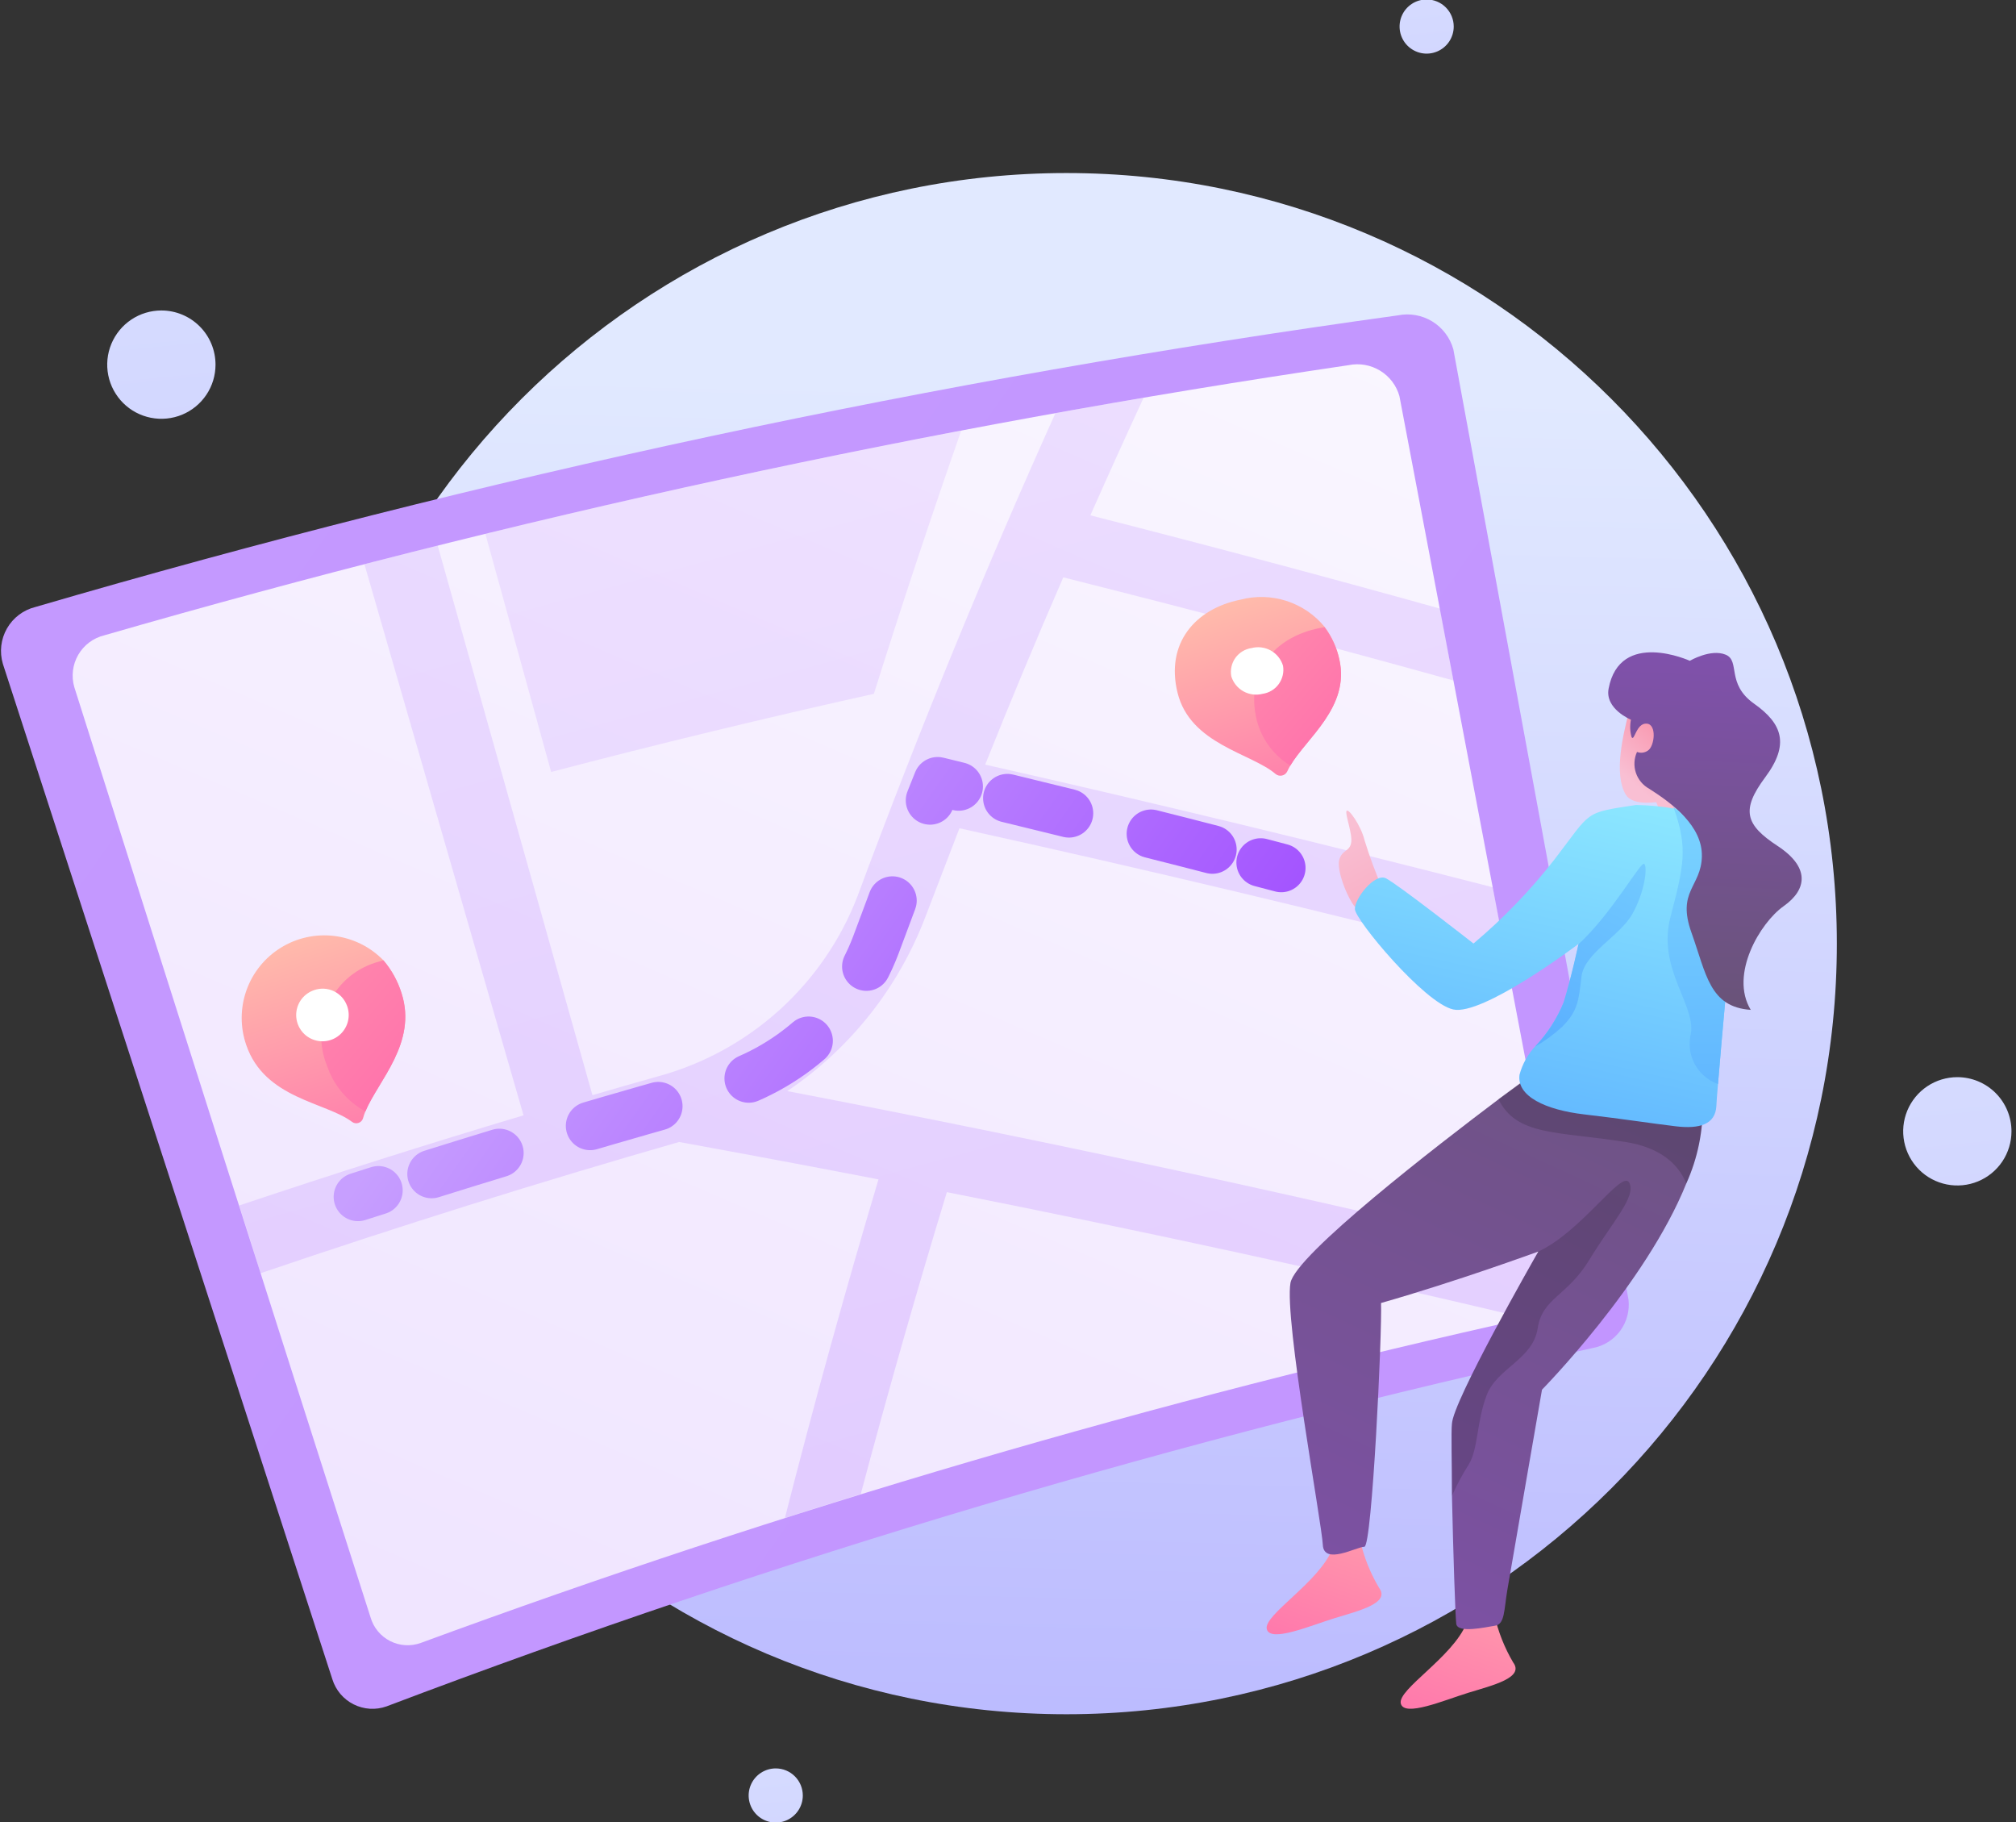 <svg width="83" height="75" viewBox="0 0 83 75" fill="none" xmlns="http://www.w3.org/2000/svg">
<rect x="0" y="0" width="83" height="75" fill="#333333" stroke="none"/>
<g id="Frame" clip-path="url(#clip0_877_9185)">
<g id="Group">
<g id="OBJECTS">
<path id="Vector" d="M43.904 70.563C61.423 70.563 75.624 56.362 75.624 38.843C75.624 21.325 61.423 7.123 43.904 7.123C26.386 7.123 12.184 21.325 12.184 38.843C12.184 56.362 26.386 70.563 43.904 70.563Z" fill="url(#paint0_linear_877_9185)"/>
<path id="Vector_2" d="M65.558 55.492C48.67 59.183 32.077 64.113 15.913 70.24C15.694 70.318 15.461 70.351 15.229 70.337C14.996 70.322 14.769 70.261 14.561 70.157C14.352 70.053 14.168 69.908 14.017 69.731C13.866 69.553 13.753 69.347 13.684 69.125C9.161 55.187 4.639 41.252 0.117 27.322C0.046 27.081 0.024 26.828 0.053 26.578C0.082 26.328 0.162 26.087 0.287 25.868C0.412 25.65 0.58 25.459 0.78 25.308C0.981 25.156 1.211 25.047 1.455 24.986C19.835 19.614 38.585 15.602 57.554 12.981C58.04 12.883 58.544 12.973 58.967 13.231C59.389 13.489 59.699 13.898 59.834 14.374L67.046 53.49C67.1 53.951 66.976 54.415 66.7 54.787C66.423 55.159 66.015 55.411 65.558 55.492Z" fill="url(#paint1_linear_877_9185)"/>
<path id="Vector_3" d="M57.615 16.303C59.893 28.309 62.175 40.313 64.46 52.315C64.522 52.74 64.419 53.173 64.171 53.523C63.923 53.874 63.55 54.116 63.128 54.199C47.577 57.64 32.276 62.126 17.329 67.626C17.124 67.701 16.906 67.733 16.688 67.72C16.47 67.707 16.257 67.65 16.063 67.551C15.868 67.452 15.696 67.314 15.557 67.146C15.418 66.977 15.315 66.782 15.255 66.573C11.168 53.812 7.103 41.05 3.06 28.287C2.995 28.066 2.976 27.834 3.004 27.605C3.031 27.376 3.105 27.156 3.22 26.956C3.335 26.757 3.489 26.583 3.674 26.444C3.858 26.306 4.068 26.207 4.292 26.152C21.099 21.299 38.214 17.584 55.52 15.032C55.965 14.94 56.429 15.02 56.817 15.256C57.206 15.492 57.491 15.866 57.615 16.303Z" fill="url(#paint2_linear_877_9185)"/>
<path id="Vector_4" opacity="0.25" d="M59.845 28.013C59.656 27.024 59.47 26.038 59.288 25.053C54.546 23.73 49.747 22.45 44.891 21.213C45.612 19.585 46.342 17.973 47.081 16.375C45.87 16.576 44.66 16.786 43.453 17.005C40.536 23.482 37.82 30.11 35.304 36.892C34.616 38.682 33.516 40.285 32.094 41.572C30.671 42.859 28.966 43.793 27.116 44.299C26.208 44.556 25.299 44.812 24.391 45.08L18.02 22.456C17.017 22.707 16.008 22.963 15.004 23.225L21.554 45.91C17.637 47.081 13.736 48.318 9.849 49.622C10.144 50.547 10.44 51.467 10.729 52.409C16.433 50.469 22.176 48.669 27.958 47.008C30.719 47.51 33.455 48.023 36.168 48.547C34.797 53.139 33.513 57.784 32.316 62.481C33.353 62.146 34.395 61.823 35.438 61.5C36.553 57.312 37.734 53.169 38.983 49.071C47.094 50.679 55.052 52.411 62.855 54.265L63.156 54.198C63.577 54.115 63.951 53.874 64.199 53.523C64.447 53.172 64.55 52.739 64.488 52.314C64.46 52.153 64.427 51.991 64.399 51.835C53.995 49.316 43.332 47.008 32.411 44.913C35.002 43.163 36.99 40.656 38.102 37.733C38.566 36.518 39.033 35.305 39.501 34.094C47.141 35.777 54.647 37.564 62.019 39.456C61.835 38.48 61.645 37.499 61.461 36.524C54.587 34.755 47.62 33.072 40.56 31.474C41.6 28.873 42.672 26.304 43.776 23.766C49.201 25.13 54.557 26.545 59.845 28.013Z" fill="url(#paint3_linear_877_9185)"/>
<path id="Vector_5" d="M16.532 40.883C17.189 42.928 15.567 44.484 15.043 45.749C15.005 45.837 14.974 45.929 14.949 46.022C14.937 46.068 14.913 46.111 14.881 46.146C14.848 46.181 14.807 46.207 14.762 46.222C14.717 46.238 14.668 46.242 14.621 46.234C14.574 46.227 14.53 46.207 14.492 46.178C13.41 45.364 10.897 45.23 10.139 43.018C9.885 42.287 9.888 41.492 10.147 40.763C10.405 40.035 10.905 39.416 11.563 39.01C12.221 38.603 12.998 38.433 13.765 38.527C14.533 38.622 15.245 38.975 15.785 39.529C16.123 39.925 16.377 40.386 16.532 40.883Z" fill="url(#paint4_linear_877_9185)"/>
<path id="Vector_6" d="M16.532 40.883C17.189 42.928 15.568 44.483 15.043 45.749C14.305 45.349 13.744 44.687 13.472 43.892C13.297 43.473 13.213 43.02 13.228 42.565C13.242 42.11 13.353 41.664 13.555 41.256C13.756 40.848 14.042 40.487 14.394 40.199C14.746 39.911 15.156 39.701 15.595 39.584L15.785 39.528C16.123 39.925 16.377 40.385 16.532 40.883Z" fill="url(#paint5_linear_877_9185)"/>
<path id="Vector_7" d="M14.286 41.396C14.363 41.598 14.377 41.818 14.328 42.028C14.279 42.239 14.168 42.429 14.009 42.576C13.851 42.723 13.652 42.818 13.438 42.851C13.225 42.883 13.006 42.851 12.811 42.758C12.616 42.666 12.453 42.517 12.344 42.331C12.234 42.145 12.183 41.93 12.196 41.714C12.21 41.499 12.287 41.292 12.419 41.121C12.551 40.95 12.732 40.823 12.937 40.755C13.201 40.663 13.49 40.679 13.742 40.799C13.995 40.919 14.19 41.134 14.286 41.396Z" fill="white"/>
<path id="Vector_8" d="M55.141 27.143C55.587 29.1 53.781 30.387 53.123 31.513C53.075 31.592 53.032 31.674 52.995 31.758C52.974 31.8 52.944 31.837 52.906 31.866C52.869 31.895 52.826 31.915 52.78 31.924C52.733 31.934 52.686 31.933 52.64 31.922C52.594 31.91 52.552 31.889 52.516 31.859C51.518 31 49.004 30.644 48.48 28.514C47.984 26.497 49.188 25.064 51.066 24.685C51.691 24.52 52.349 24.538 52.963 24.735C53.577 24.933 54.122 25.302 54.533 25.8C54.831 26.198 55.038 26.657 55.141 27.143Z" fill="url(#paint6_linear_877_9185)"/>
<path id="Vector_9" d="M55.141 27.144C55.587 29.1 53.781 30.388 53.123 31.514C52.437 31.095 51.942 30.425 51.741 29.646C51.256 27.64 52.471 26.219 54.338 25.851L54.533 25.817C54.829 26.211 55.036 26.663 55.141 27.144Z" fill="url(#paint7_linear_877_9185)"/>
<path id="Vector_10" d="M52.822 27.401C52.845 27.532 52.842 27.667 52.811 27.797C52.781 27.927 52.725 28.05 52.647 28.158C52.568 28.267 52.469 28.358 52.354 28.427C52.24 28.496 52.113 28.541 51.98 28.56C51.715 28.628 51.433 28.591 51.193 28.458C50.953 28.324 50.774 28.103 50.693 27.841C50.668 27.709 50.671 27.574 50.7 27.443C50.729 27.312 50.784 27.189 50.862 27.08C50.94 26.971 51.04 26.879 51.154 26.81C51.269 26.74 51.396 26.695 51.529 26.676C51.796 26.607 52.08 26.643 52.321 26.778C52.562 26.913 52.742 27.136 52.822 27.401Z" fill="white"/>
<path id="Vector_11" d="M14.737 49.266L15.579 48.998" stroke="url(#paint8_linear_877_9185)" stroke-width="2" stroke-linecap="round" stroke-linejoin="round"/>
<path id="Vector_12" d="M17.769 48.324C21.641 47.109 25.543 45.957 29.474 44.868C30.96 44.464 32.331 43.715 33.474 42.681C34.616 41.648 35.499 40.36 36.051 38.921C36.66 37.272 37.281 35.629 37.913 33.994" stroke="url(#paint9_linear_877_9185)" stroke-width="2" stroke-linecap="round" stroke-linejoin="round" stroke-dasharray="2.92 3.9"/>
<path id="Vector_13" d="M38.291 32.946L38.604 32.16L39.468 32.372" stroke="url(#paint10_linear_877_9185)" stroke-width="2" stroke-linecap="round" stroke-linejoin="round"/>
<path id="Vector_14" d="M41.474 32.856C44.644 33.626 47.791 34.415 50.916 35.225" stroke="url(#paint11_linear_877_9185)" stroke-width="2" stroke-linecap="round" stroke-linejoin="round" stroke-dasharray="2.61 3.48"/>
<path id="Vector_15" d="M51.903 35.504L52.75 35.727" stroke="url(#paint12_linear_877_9185)" stroke-width="2" stroke-linecap="round" stroke-linejoin="round"/>
<path id="Vector_16" opacity="0.15" d="M39.574 17.725C38.325 21.296 37.127 24.907 35.978 28.56C31.519 29.552 27.09 30.624 22.691 31.776L19.982 21.972C26.477 20.389 33.008 18.973 39.574 17.725Z" fill="url(#paint13_linear_877_9185)"/>
<path id="Vector_17" d="M67.069 29.284C66.829 30.22 66.428 31.848 66.929 32.701C67.431 33.553 70.05 32.539 70.05 32.539L69.705 29.997L69.532 29.184" fill="url(#paint14_linear_877_9185)"/>
<path id="Vector_18" d="M67.994 32.656C68.248 33.049 68.389 33.504 68.401 33.971L70.017 33.269L69.755 32.115" fill="url(#paint15_linear_877_9185)"/>
<path id="Vector_19" d="M54.856 63.757C54.299 65.14 52.025 66.472 52.153 67.052C52.282 67.631 53.942 66.918 54.94 66.611C55.938 66.305 57.248 65.993 56.779 65.363C56.417 64.756 56.153 64.096 55.999 63.406" fill="url(#paint16_linear_877_9185)"/>
<path id="Vector_20" d="M60.374 66.823C59.817 68.206 57.538 69.538 57.671 70.118C57.805 70.697 59.461 69.984 60.458 69.677C61.456 69.371 62.771 69.059 62.297 68.429C61.938 67.819 61.677 67.157 61.523 66.467" fill="url(#paint17_linear_877_9185)"/>
<path id="Vector_21" d="M69.426 48.715C67.754 52.867 63.485 57.203 63.485 57.203C63.485 57.203 62.197 64.622 62.058 65.447C61.919 66.272 61.958 66.857 61.556 66.918C61.155 66.98 60.018 67.242 59.956 66.846C59.917 66.59 59.828 63.853 59.778 61.573C59.778 60.18 59.739 58.965 59.778 58.608C59.817 57.683 63.122 51.886 63.334 51.518C63.139 51.585 60.029 52.728 56.858 53.636C56.908 54.812 56.49 63.669 56.172 63.669C55.854 63.669 54.5 64.444 54.461 63.585C54.422 62.727 52.872 54.3 53.129 52.811C53.335 51.652 59.204 47.126 61.707 45.242L62.821 44.423L70.101 45.387C70.128 46.533 69.898 47.67 69.426 48.715Z" fill="url(#paint18_linear_877_9185)"/>
<g id="Vector_22" style="mix-blend-mode:overlay" opacity="0.15">
<path d="M69.426 48.715C69.086 47.879 68.311 47.221 66.901 47.004C64.042 46.558 62.442 46.758 61.69 45.242L62.805 44.423L70.101 45.387C70.128 46.533 69.898 47.67 69.426 48.715Z" fill="black"/>
</g>
<path id="Vector_23" d="M55.793 37.338C55.453 36.937 55.013 35.783 55.141 35.376C55.269 34.969 55.553 35.064 55.626 34.702C55.698 34.339 55.375 33.542 55.436 33.386C55.498 33.23 56.033 33.977 56.178 34.584C56.386 35.259 56.631 35.922 56.913 36.569" fill="url(#paint19_linear_877_9185)"/>
<path id="Vector_24" d="M71.399 37.177C71.243 38.849 70.881 42.75 70.731 44.623C70.692 45.058 70.669 45.387 70.664 45.526C70.625 46.284 69.973 46.479 68.992 46.362C68.011 46.245 66.807 46.056 65.224 45.872C63.641 45.688 62.437 45.13 62.559 44.239C62.678 43.797 62.904 43.391 63.217 43.057C63.715 42.528 64.112 41.912 64.388 41.24C64.728 40.125 64.995 38.849 64.995 38.849C64.767 39.022 61.021 41.82 59.828 41.552C58.636 41.285 55.793 37.862 55.782 37.422C55.771 36.982 56.596 35.934 57.053 36.151C57.51 36.368 60.664 38.838 60.664 38.838C61.898 37.801 63.019 36.637 64.009 35.365C65.541 33.37 65.179 33.465 67.353 33.136C67.874 33.143 68.394 33.192 68.908 33.281H68.98C70.619 33.609 71.21 34.423 71.383 35.438C71.461 36.014 71.467 36.599 71.399 37.177Z" fill="url(#paint20_linear_877_9185)"/>
<path id="Vector_25" d="M71.399 37.176C71.243 38.849 70.881 42.75 70.731 44.623C70.319 44.477 69.976 44.182 69.77 43.796C69.564 43.411 69.509 42.962 69.616 42.538C69.805 41.351 68.222 39.852 68.774 37.745C69.326 35.638 69.493 34.919 68.919 33.286L68.886 33.208L68.992 33.303L71.394 35.46C71.467 36.03 71.469 36.606 71.399 37.176Z" fill="url(#paint21_linear_877_9185)"/>
<path id="Vector_26" d="M66.227 28.348C66.071 29.184 67.147 29.625 67.147 29.625C67.099 29.863 67.108 30.11 67.175 30.344C67.292 30.539 67.359 29.759 67.793 29.786C68.228 29.814 68.117 30.739 67.838 30.901C67.774 30.945 67.701 30.972 67.624 30.981C67.547 30.99 67.469 30.98 67.397 30.951C67.274 31.221 67.257 31.527 67.35 31.808C67.443 32.09 67.639 32.325 67.899 32.467C68.852 33.075 70.095 34 70.067 35.254C70.04 36.508 69.025 36.675 69.638 38.387C70.251 40.098 70.379 41.452 72.079 41.569C71.199 40.114 72.464 37.985 73.434 37.3C74.404 36.614 74.521 35.7 73.189 34.825C71.856 33.95 71.667 33.348 72.676 31.994C73.685 30.639 73.384 29.792 72.219 28.967C71.054 28.142 71.661 27.206 71.048 26.949C70.435 26.693 69.571 27.2 69.571 27.2C69.571 27.2 66.69 25.89 66.227 28.348Z" fill="url(#paint22_linear_877_9185)"/>
<g id="Vector_27" style="mix-blend-mode:overlay" opacity="0.15">
<path d="M65.441 51.847C64.516 53.374 63.501 53.413 63.306 54.684C63.111 55.955 61.634 56.317 61.211 57.42C60.787 58.524 60.865 59.65 60.464 60.291C60.203 60.7 59.974 61.129 59.778 61.573C59.778 60.179 59.739 58.964 59.778 58.608C59.817 57.682 63.122 51.886 63.334 51.518C65.14 50.676 66.784 48.112 67.08 48.687C67.375 49.261 66.366 50.32 65.441 51.847Z" fill="black"/>
</g>
<path id="Vector_28" d="M67.202 37.628C66.673 38.548 65.229 39.239 65.112 40.192C64.995 41.145 64.984 41.597 64.321 42.26C63.981 42.574 63.607 42.849 63.206 43.079C63.704 42.55 64.101 41.934 64.376 41.262C64.716 40.147 64.984 38.871 64.984 38.871C66.383 37.584 67.548 35.443 67.693 35.56C67.838 35.677 67.721 36.709 67.202 37.628Z" fill="url(#paint23_linear_877_9185)"/>
<path id="Vector_29" d="M59.851 1.092C59.851 1.313 59.785 1.528 59.663 1.712C59.54 1.895 59.366 2.038 59.163 2.122C58.959 2.207 58.735 2.229 58.519 2.186C58.302 2.143 58.104 2.036 57.948 1.881C57.792 1.725 57.686 1.526 57.643 1.31C57.6 1.094 57.622 0.869 57.706 0.666C57.79 0.462 57.933 0.288 58.117 0.165C58.3 0.043 58.516 -0.022 58.736 -0.022C59.032 -0.022 59.315 0.095 59.524 0.304C59.733 0.513 59.851 0.797 59.851 1.092Z" fill="url(#paint24_linear_877_9185)"/>
<path id="Vector_30" d="M33.052 73.908C33.052 74.128 32.987 74.344 32.864 74.527C32.742 74.71 32.568 74.853 32.364 74.938C32.16 75.022 31.936 75.044 31.72 75.001C31.504 74.958 31.305 74.852 31.149 74.696C30.993 74.54 30.887 74.341 30.844 74.125C30.801 73.909 30.823 73.685 30.908 73.481C30.992 73.277 31.135 73.103 31.318 72.981C31.502 72.858 31.717 72.793 31.938 72.793C32.233 72.793 32.517 72.91 32.726 73.12C32.935 73.329 33.052 73.612 33.052 73.908Z" fill="url(#paint25_linear_877_9185)"/>
<path id="Vector_31" d="M82.814 46.568C82.814 47.009 82.684 47.44 82.439 47.807C82.194 48.174 81.845 48.459 81.438 48.628C81.031 48.797 80.582 48.841 80.15 48.755C79.717 48.669 79.32 48.457 79.008 48.145C78.697 47.833 78.484 47.436 78.398 47.003C78.312 46.571 78.356 46.123 78.525 45.715C78.694 45.308 78.98 44.96 79.346 44.715C79.713 44.47 80.144 44.339 80.585 44.339C81.176 44.339 81.743 44.574 82.161 44.992C82.579 45.41 82.814 45.977 82.814 46.568Z" fill="url(#paint26_linear_877_9185)"/>
<path id="Vector_32" d="M8.873 15.01C8.873 15.451 8.743 15.882 8.498 16.248C8.253 16.615 7.904 16.901 7.497 17.07C7.09 17.238 6.641 17.282 6.209 17.196C5.776 17.11 5.379 16.898 5.067 16.586C4.756 16.274 4.543 15.877 4.457 15.445C4.371 15.012 4.415 14.564 4.584 14.157C4.753 13.749 5.039 13.401 5.405 13.156C5.772 12.911 6.203 12.78 6.644 12.78C7.235 12.78 7.802 13.015 8.22 13.433C8.639 13.851 8.873 14.418 8.873 15.01Z" fill="url(#paint27_linear_877_9185)"/>
</g>
</g>
</g>
<defs>
<linearGradient id="paint0_linear_877_9185" x1="44.462" y1="15.774" x2="41.045" y2="157.937" gradientUnits="userSpaceOnUse">
<stop stop-color="#E1E9FF"/>
<stop offset="1" stop-color="#8173FF"/>
</linearGradient>
<linearGradient id="paint1_linear_877_9185" x1="-92.317" y1="-47.791" x2="1086.91" y2="781.829" gradientUnits="userSpaceOnUse">
<stop stop-color="#C79FFF"/>
<stop offset="1" stop-color="#A455FF"/>
</linearGradient>
<linearGradient id="paint2_linear_877_9185" x1="-81.917" y1="310.146" x2="60.171" y2="-21.437" gradientUnits="userSpaceOnUse">
<stop stop-color="#C79FFF"/>
<stop offset="1" stop-color="white"/>
</linearGradient>
<linearGradient id="paint3_linear_877_9185" x1="27.308" y1="13.281" x2="51.731" y2="102.486" gradientUnits="userSpaceOnUse">
<stop stop-color="#C79FFF"/>
<stop offset="1" stop-color="#A455FF"/>
</linearGradient>
<linearGradient id="paint4_linear_877_9185" x1="12.028" y1="37.428" x2="17.484" y2="54.028" gradientUnits="userSpaceOnUse">
<stop stop-color="#FFC3AB"/>
<stop offset="1" stop-color="#FF47AD"/>
</linearGradient>
<linearGradient id="paint5_linear_877_9185" x1="0.179" y1="29.882" x2="26.123" y2="52.147" gradientUnits="userSpaceOnUse">
<stop stop-color="#FFC3AB"/>
<stop offset="1" stop-color="#FF47AD"/>
</linearGradient>
<linearGradient id="paint6_linear_877_9185" x1="50.723" y1="23.693" x2="55.826" y2="39.217" gradientUnits="userSpaceOnUse">
<stop stop-color="#FFC3AB"/>
<stop offset="1" stop-color="#FF47AD"/>
</linearGradient>
<linearGradient id="paint7_linear_877_9185" x1="40.676" y1="17.648" x2="63.111" y2="36.905" gradientUnits="userSpaceOnUse">
<stop stop-color="#FFC3AB"/>
<stop offset="1" stop-color="#FF47AD"/>
</linearGradient>
<linearGradient id="paint8_linear_877_9185" x1="14.049" y1="49.575" x2="32.951" y2="62.873" gradientUnits="userSpaceOnUse">
<stop stop-color="#C79FFF"/>
<stop offset="1" stop-color="#A455FF"/>
</linearGradient>
<linearGradient id="paint9_linear_877_9185" x1="21.925" y1="38.252" x2="41.321" y2="51.899" gradientUnits="userSpaceOnUse">
<stop stop-color="#C79FFF"/>
<stop offset="1" stop-color="#A455FF"/>
</linearGradient>
<linearGradient id="paint10_linear_877_9185" x1="29.849" y1="27.61" x2="49.377" y2="41.351" gradientUnits="userSpaceOnUse">
<stop stop-color="#C79FFF"/>
<stop offset="1" stop-color="#A455FF"/>
</linearGradient>
<linearGradient id="paint11_linear_877_9185" x1="31.436" y1="25.002" x2="51.436" y2="39.074" gradientUnits="userSpaceOnUse">
<stop stop-color="#C79FFF"/>
<stop offset="1" stop-color="#A455FF"/>
</linearGradient>
<linearGradient id="paint12_linear_877_9185" x1="33.267" y1="23.568" x2="52.718" y2="37.253" gradientUnits="userSpaceOnUse">
<stop stop-color="#C79FFF"/>
<stop offset="1" stop-color="#A455FF"/>
</linearGradient>
<linearGradient id="paint13_linear_877_9185" x1="21.079" y1="-9.831" x2="36.685" y2="47.285" gradientUnits="userSpaceOnUse">
<stop stop-color="#C79FFF"/>
<stop offset="1" stop-color="#A455FF"/>
</linearGradient>
<linearGradient id="paint14_linear_877_9185" x1="70.076" y1="29.225" x2="67.319" y2="32.315" gradientUnits="userSpaceOnUse">
<stop stop-color="#F97F99"/>
<stop offset="1" stop-color="#F9BFD3"/>
</linearGradient>
<linearGradient id="paint15_linear_877_9185" x1="71.398" y1="38.137" x2="68.669" y2="33.056" gradientUnits="userSpaceOnUse">
<stop stop-color="#F97F99"/>
<stop offset="1" stop-color="#F9BFD3"/>
</linearGradient>
<linearGradient id="paint16_linear_877_9185" x1="58.097" y1="56.286" x2="51.501" y2="75.569" gradientUnits="userSpaceOnUse">
<stop stop-color="#FFC3AB"/>
<stop offset="1" stop-color="#FF47AD"/>
</linearGradient>
<linearGradient id="paint17_linear_877_9185" x1="63.615" y1="59.367" x2="57.018" y2="78.65" gradientUnits="userSpaceOnUse">
<stop stop-color="#FFC3AB"/>
<stop offset="1" stop-color="#FF47AD"/>
</linearGradient>
<linearGradient id="paint18_linear_877_9185" x1="77.578" y1="16.678" x2="43.257" y2="91.138" gradientUnits="userSpaceOnUse">
<stop stop-color="#5D555D"/>
<stop offset="1" stop-color="#8D4FC9"/>
</linearGradient>
<linearGradient id="paint19_linear_877_9185" x1="61.431" y1="46.836" x2="54.775" y2="34.446" gradientUnits="userSpaceOnUse">
<stop stop-color="#F97F99"/>
<stop offset="1" stop-color="#F9BFD3"/>
</linearGradient>
<linearGradient id="paint20_linear_877_9185" x1="66.94" y1="25.616" x2="60.163" y2="55.663" gradientUnits="userSpaceOnUse">
<stop stop-color="#A1FFFF"/>
<stop offset="1" stop-color="#4597FF"/>
</linearGradient>
<linearGradient id="paint21_linear_877_9185" x1="69.786" y1="15.846" x2="70.265" y2="57.666" gradientUnits="userSpaceOnUse">
<stop stop-color="#A1FFFF"/>
<stop offset="1" stop-color="#4597FF"/>
</linearGradient>
<linearGradient id="paint22_linear_877_9185" x1="69.442" y1="49.277" x2="70.83" y2="18.509" gradientUnits="userSpaceOnUse">
<stop stop-color="#5D555D"/>
<stop offset="1" stop-color="#8D4FC9"/>
</linearGradient>
<linearGradient id="paint23_linear_877_9185" x1="74.705" y1="20.624" x2="60.893" y2="50.101" gradientUnits="userSpaceOnUse">
<stop stop-color="#A1FFFF"/>
<stop offset="1" stop-color="#4597FF"/>
</linearGradient>
<linearGradient id="paint24_linear_877_9185" x1="57.772" y1="-8.807" x2="65.029" y2="63.774" gradientUnits="userSpaceOnUse">
<stop stop-color="#E1E9FF"/>
<stop offset="1" stop-color="#8173FF"/>
</linearGradient>
<linearGradient id="paint25_linear_877_9185" x1="30.968" y1="64.014" x2="38.225" y2="136.59" gradientUnits="userSpaceOnUse">
<stop stop-color="#E1E9FF"/>
<stop offset="1" stop-color="#8173FF"/>
</linearGradient>
<linearGradient id="paint26_linear_877_9185" x1="78.539" y1="26.252" x2="93.443" y2="175.26" gradientUnits="userSpaceOnUse">
<stop stop-color="#E1E9FF"/>
<stop offset="1" stop-color="#8173FF"/>
</linearGradient>
<linearGradient id="paint27_linear_877_9185" x1="4.598" y1="-5.306" x2="19.503" y2="143.707" gradientUnits="userSpaceOnUse">
<stop stop-color="#E1E9FF"/>
<stop offset="1" stop-color="#8173FF"/>
</linearGradient>
<clipPath id="clip0_877_9185">
<rect width="82.809" height="75" fill="white"/>
</clipPath>
</defs>
</svg>
